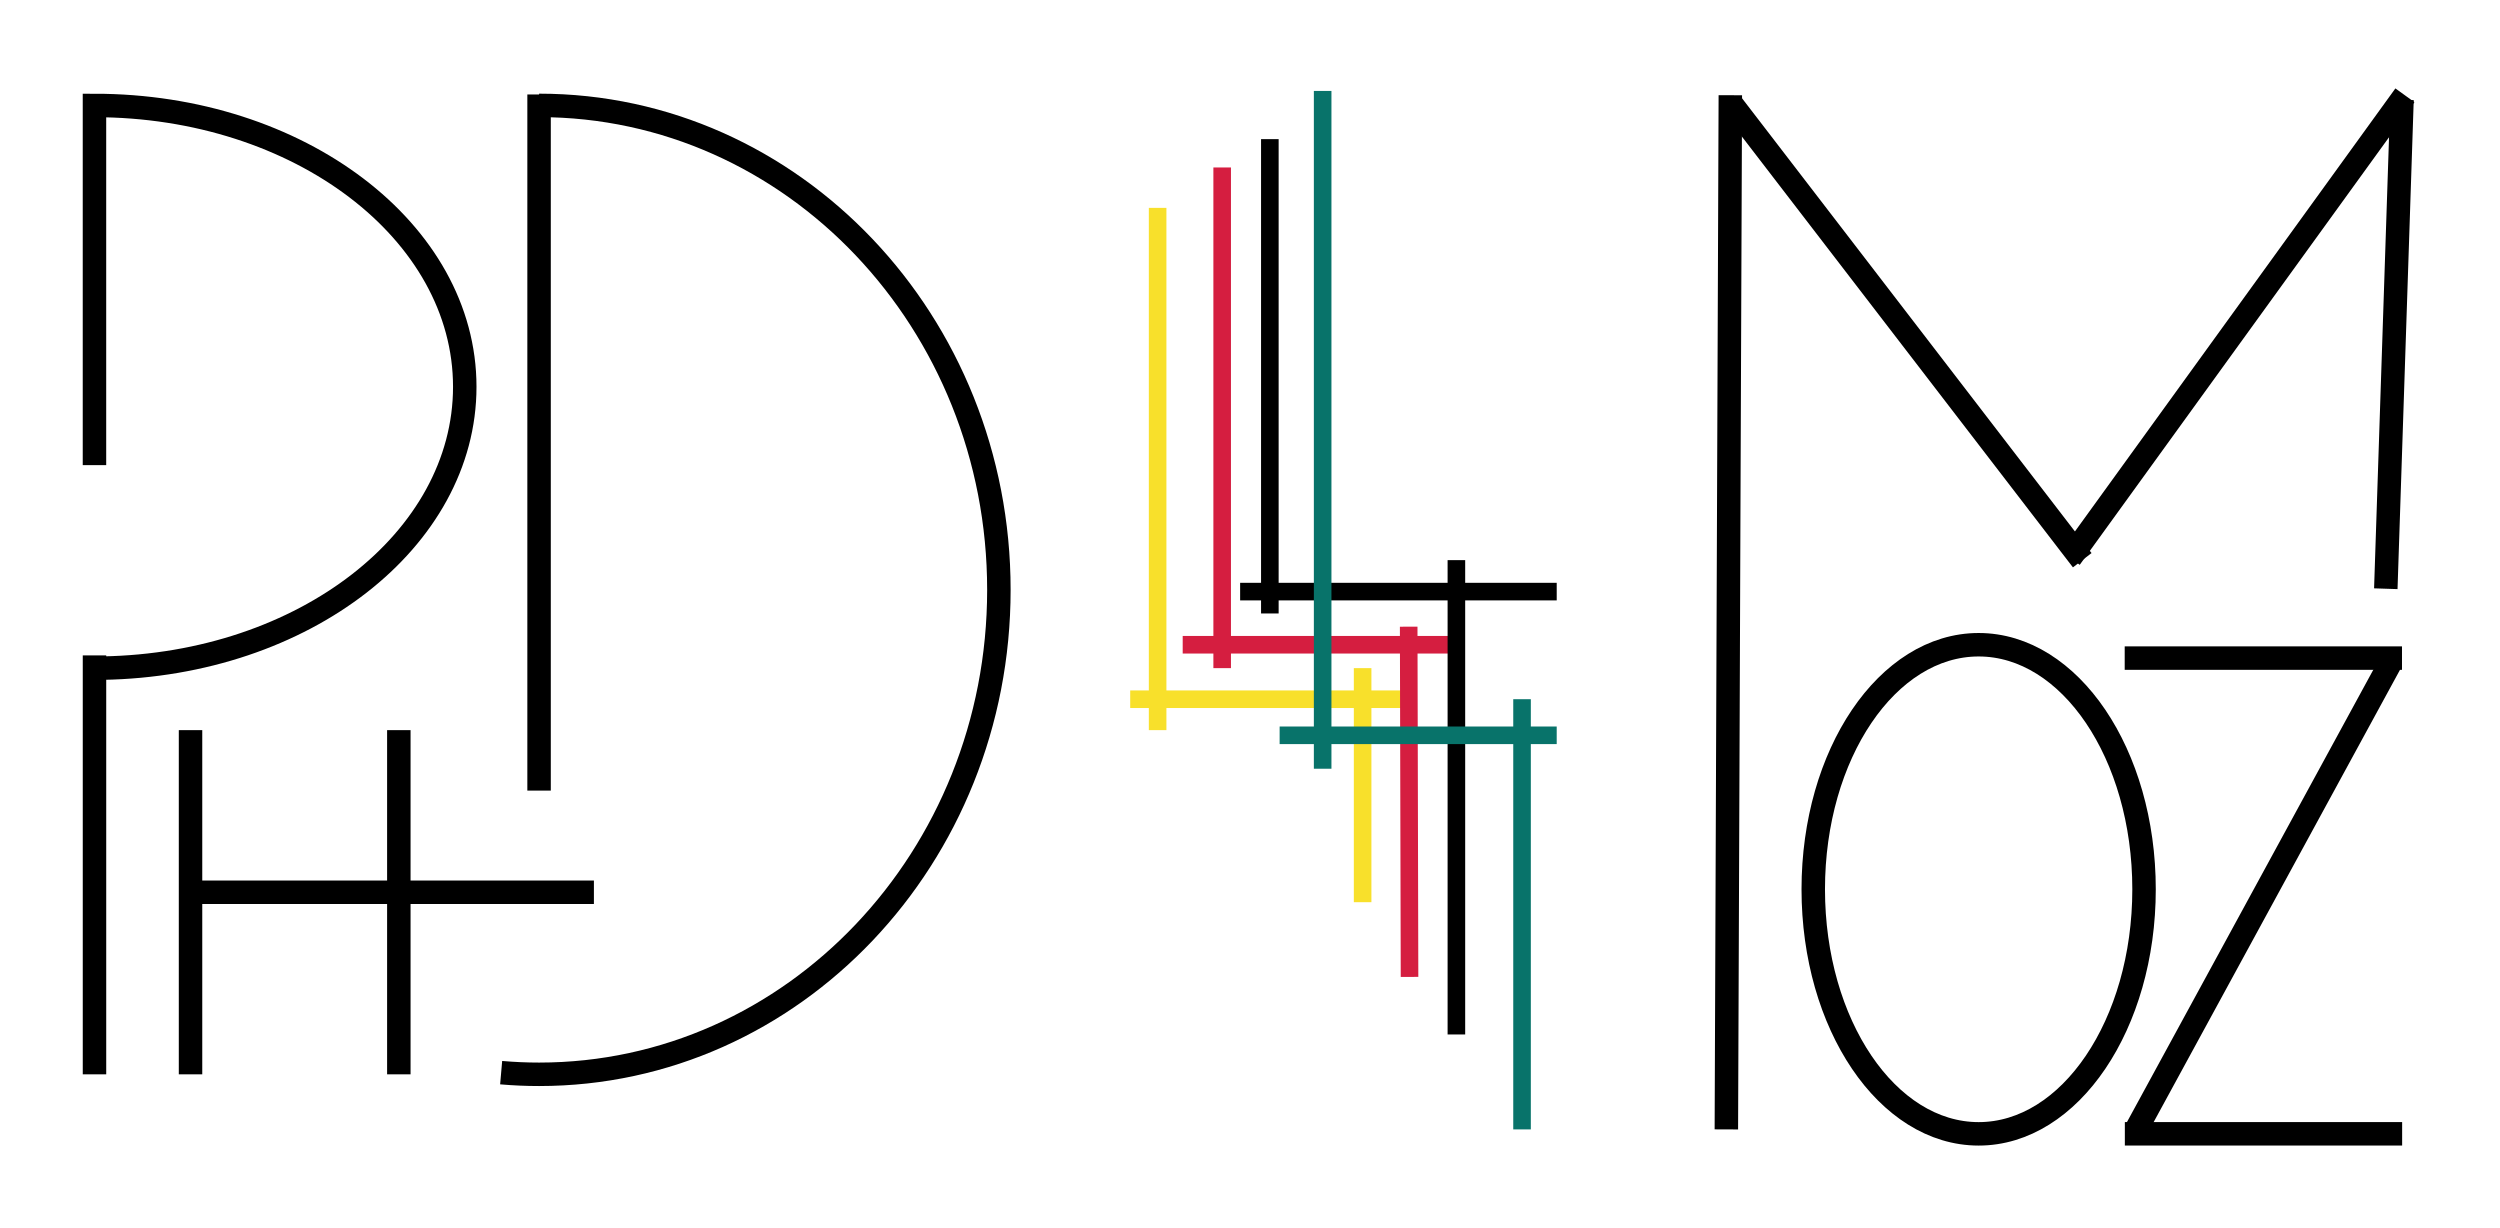 <?xml version="1.0" encoding="UTF-8" standalone="no"?>
<!DOCTYPE svg PUBLIC "-//W3C//DTD SVG 1.1//EN" "http://www.w3.org/Graphics/SVG/1.1/DTD/svg11.dtd">
<svg width="100%" height="100%" viewBox="0 0 2322 1141" version="1.1" xmlns="http://www.w3.org/2000/svg" xmlns:xlink="http://www.w3.org/1999/xlink" xml:space="preserve" xmlns:serif="http://www.serif.com/" style="fill-rule:evenodd;clip-rule:evenodd;stroke-miterlimit:8;">
    <g transform="matrix(0,4.167,4.167,0,526.003,182.282)">
        <path d="M-22.638,-105.174L59.926,-105.174L-20.236,-105.174C-20.236,-59.591 7.841,-22.638 42.476,-22.638C76.576,-22.638 104.426,-58.498 105.174,-103.365" style="fill:none;fill-rule:nonzero;stroke:black;stroke-width:5.23px;"/>
    </g>
    <g transform="matrix(0,-4.167,-4.167,0,282.317,803.278)">
        <path d="M-46.689,46.689L46.689,46.689" style="fill:none;fill-rule:nonzero;stroke:black;stroke-width:5.23px;"/>
    </g>
    <g transform="matrix(0,4.167,4.167,0,336.814,837.982)">
        <path d="M-38.361,-38.361L38.361,-38.361" style="fill:none;fill-rule:nonzero;stroke:black;stroke-width:5.23px;"/>
    </g>
    <g transform="matrix(0,4.167,4.167,0,530.285,837.982)">
        <path d="M-38.361,-38.361L38.361,-38.361" style="fill:none;fill-rule:nonzero;stroke:black;stroke-width:5.23px;"/>
    </g>
    <g transform="matrix(4.167,0,0,4.167,176.979,828.732)">
        <path d="M0,0L89.906,0" style="fill:none;fill-rule:nonzero;stroke:black;stroke-width:5.23px;"/>
    </g>
    <g transform="matrix(0,4.167,4.167,0,823.982,411.044)">
        <path d="M-77.584,-77.584L77.584,-77.584" style="fill:none;fill-rule:nonzero;stroke:black;stroke-width:5.23px;"/>
    </g>
    <g transform="matrix(4.167,0,0,4.167,500.715,997.817)">
        <path d="M0,-215.964C56.6,-215.964 102.483,-167.618 102.483,-107.982C102.483,-48.345 56.6,0 0,0C-2.823,0 -5.645,-0.123 -8.458,-0.368" style="fill:none;fill-rule:nonzero;stroke:black;stroke-width:5.23px;"/>
    </g>
    <g transform="matrix(0,4.167,4.167,0,1317.75,435.615)">
        <path d="M-58.208,-58.208L58.208,-58.208" style="fill:none;fill-rule:nonzero;stroke:rgb(248,224,43);stroke-width:3.92px;"/>
    </g>
    <g transform="matrix(4.167,0,0,4.167,1049.74,649.444)">
        <path d="M0,0L62.261,0" style="fill:none;fill-rule:nonzero;stroke:rgb(248,224,43);stroke-width:3.92px;"/>
    </g>
    <g transform="matrix(0,4.167,4.167,0,1374.32,729.276)">
        <path d="M-26.09,-26.09L26.09,-26.09" style="fill:none;fill-rule:nonzero;stroke:rgb(248,224,43);stroke-width:3.92px;"/>
    </g>
    <g transform="matrix(0,4.167,4.167,0,1367.68,388.057)">
        <path d="M-55.802,-55.802L55.802,-55.802" style="fill:none;fill-rule:nonzero;stroke:rgb(213,30,64);stroke-width:3.92px;"/>
    </g>
    <g transform="matrix(4.167,0,0,4.167,1098.49,598.841)">
        <path d="M0,0L61.015,0" style="fill:none;fill-rule:nonzero;stroke:rgb(213,30,64);stroke-width:3.92px;"/>
    </g>
    <g transform="matrix(0.01,4.167,4.167,-0.01,1471.42,743.946)">
        <path d="M-38.941,-39.031L39.121,-39.031" style="fill:none;fill-rule:nonzero;stroke:rgb(213,30,64);stroke-width:3.92px;"/>
    </g>
    <g transform="matrix(4.167,0,0,4.167,1151.84,549.484)">
        <path d="M0,0L70.562,0" style="fill:none;fill-rule:nonzero;stroke:black;stroke-width:3.92px;"/>
    </g>
    <g transform="matrix(0,4.167,4.167,0,1572.95,740.537)">
        <path d="M-52.857,-52.857L52.857,-52.857" style="fill:none;fill-rule:nonzero;stroke:black;stroke-width:3.92px;"/>
    </g>
    <g transform="matrix(0,4.167,4.167,0,1543.27,399.226)">
        <path d="M-75.544,-75.544L75.544,-75.544" style="fill:none;fill-rule:nonzero;stroke:rgb(8,115,106);stroke-width:3.92px;"/>
    </g>
    <g transform="matrix(4.167,0,0,4.167,1188.52,682.952)">
        <path d="M0,0L61.759,0" style="fill:none;fill-rule:nonzero;stroke:rgb(8,115,106);stroke-width:3.92px;"/>
    </g>
    <g transform="matrix(0,4.167,4.167,0,1613.45,849.206)">
        <path d="M-47.943,-47.943L47.943,-47.943" style="fill:none;fill-rule:nonzero;stroke:rgb(8,115,106);stroke-width:3.92px;"/>
    </g>
    <g transform="matrix(-0.016,4.167,4.167,0.016,2085.55,572.387)">
        <path d="M-115.696,-115.256L114.819,-115.256" style="fill:none;fill-rule:nonzero;stroke:black;stroke-width:5.23px;"/>
    </g>
    <g transform="matrix(2.539,3.304,3.304,-2.539,1840.25,51.79)">
        <path d="M-24.97,-50.68L102.863,-50.68" style="fill:none;fill-rule:nonzero;stroke:black;stroke-width:5.23px;"/>
    </g>
    <g transform="matrix(-2.442,3.376,3.376,2.442,2161.24,555.232)">
        <path d="M-100.949,-51.567L26.341,-51.567" style="fill:none;fill-rule:nonzero;stroke:black;stroke-width:5.23px;"/>
    </g>
    <g transform="matrix(-0.138,4.164,4.164,0.138,2450.19,334.735)">
        <path d="M-56.34,-54.509L52.737,-54.509" style="fill:none;fill-rule:nonzero;stroke:black;stroke-width:5.23px;"/>
    </g>
    <g transform="matrix(0,4.167,4.167,0,1837.77,672.353)">
        <ellipse cx="36.866" cy="0" rx="54.509" ry="36.866" style="fill:none;stroke:black;stroke-width:5.23px;stroke-linejoin:round;stroke-miterlimit:10;"/>
    </g>
    <g transform="matrix(4.167,0,0,4.167,1973.42,611.244)">
        <path d="M0,0L61.807,0" style="fill:none;fill-rule:nonzero;stroke:black;stroke-width:5.23px;"/>
    </g>
    <g transform="matrix(-1.993,3.659,3.659,1.993,2236,1039.32)">
        <path d="M-87.481,-51.96L30.862,-51.96" style="fill:none;fill-rule:nonzero;stroke:black;stroke-width:5.23px;"/>
    </g>
    <g transform="matrix(4.167,0,0,4.167,1973.56,1053.08)">
        <path d="M0,0L61.807,0" style="fill:none;fill-rule:nonzero;stroke:black;stroke-width:5.23px;"/>
    </g>
    <g transform="matrix(0,4.167,4.167,0,1399.69,349.507)">
        <path d="M-52.857,-52.857L52.857,-52.857" style="fill:none;fill-rule:nonzero;stroke:black;stroke-width:3.92px;"/>
    </g>
</svg>
